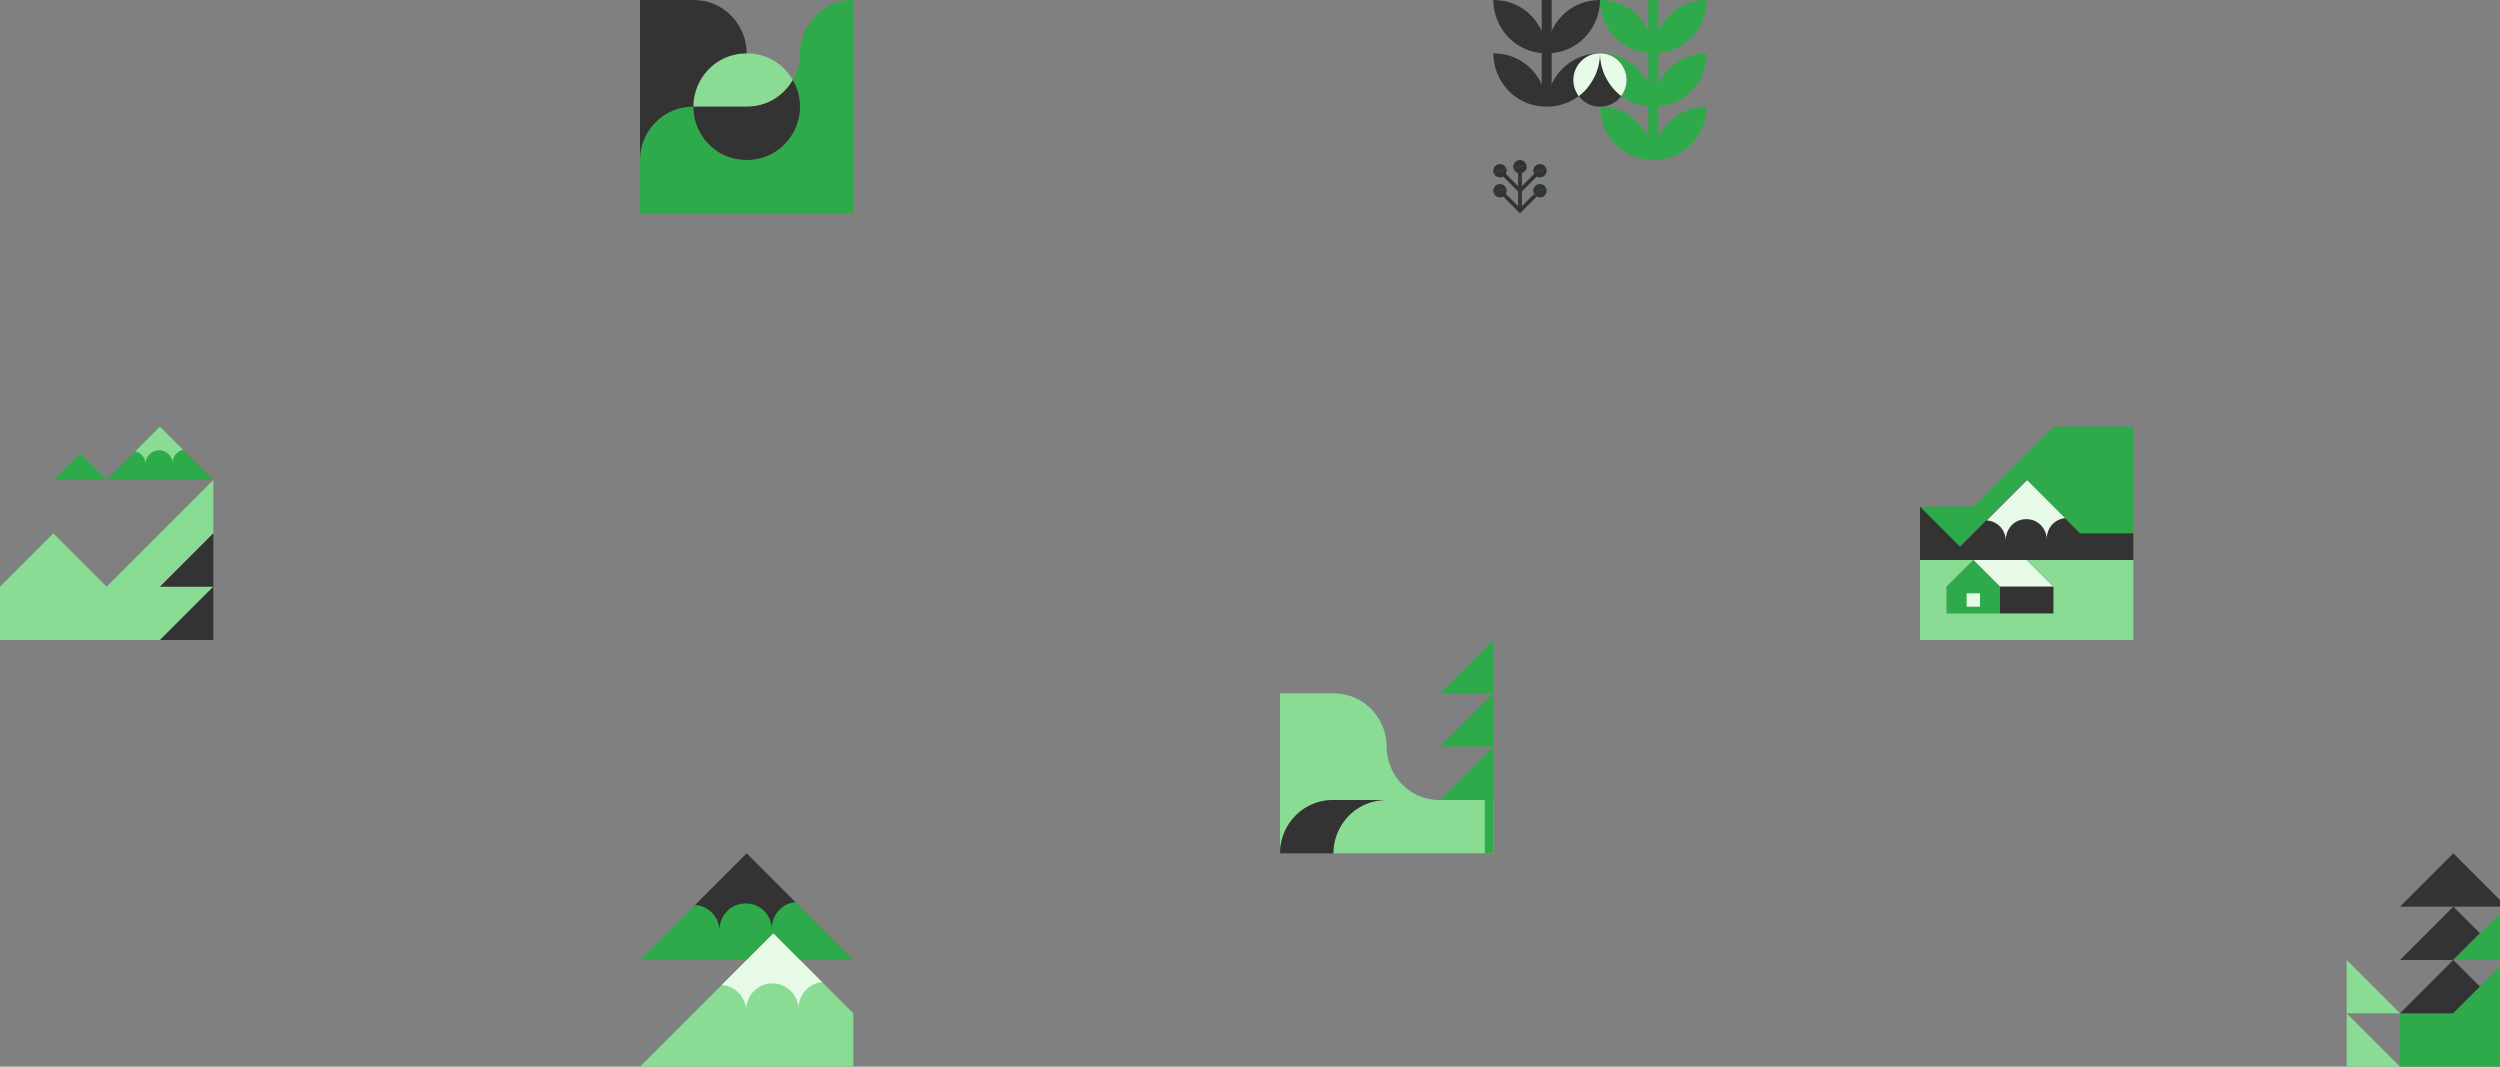 <svg width="375" height="160" viewBox="0 0 375 160" fill="none" xmlns="http://www.w3.org/2000/svg">
<rect x="0" y="0" width="375" height="160" fill="#808080" stroke="none"/>
<g clip-path="url(#clip0_55_6592)">
<g clip-path="url(#clip1_55_6592)">
<path d="M128 0V32H96V24C96 22.59 96.38 21.205 97.075 20C97.42 19.395 97.845 18.83 98.34 18.34C98.83 17.84 99.385 17.41 100 17.055C101.145 16.395 102.5 16 104 16C104 17.41 104.38 18.795 105.075 20C105.42 20.605 105.845 21.165 106.34 21.66C106.83 22.16 107.385 22.59 108 22.945C109.145 23.605 110.5 24 112 24C113.5 24 114.855 23.61 116 22.945C116.615 22.59 117.17 22.16 117.66 21.66C118.155 21.165 118.58 20.605 118.925 20C119.62 18.795 120 17.41 120 16C120 14.59 119.62 13.205 118.925 12C119.62 10.795 120 9.41 120 8C120 6.59 120.38 5.205 121.075 4C121.42 3.395 121.845 2.83 122.34 2.34C122.83 1.84 123.385 1.41 124 1.055C125.145 0.395 126.5 0 128 0Z" fill="#2EAA4A"/>
<path d="M118.925 12C118.58 12.605 118.155 13.165 117.66 13.66C117.17 14.16 116.615 14.59 116 14.945C114.855 15.605 113.5 16 112 16H104C104 14.59 104.38 13.205 105.075 12C105.42 11.395 105.845 10.83 106.34 10.34C106.83 9.84 107.385 9.41 108 9.055C109.145 8.395 110.5 8 112 8C113.5 8 114.855 8.39 116 9.055C116.615 9.41 117.17 9.84 117.66 10.34C118.155 10.835 118.58 11.395 118.925 12Z" fill="#8ADC94"/>
<path d="M112 8C110.5 8 109.145 8.39 108 9.055C107.385 9.41 106.83 9.84 106.34 10.34C105.845 10.835 105.42 11.395 105.075 12C104.38 13.205 104 14.59 104 16C102.5 16 101.145 16.39 100 17.055C99.385 17.41 98.83 17.84 98.34 18.34C97.845 18.835 97.42 19.395 97.075 20C96.38 21.205 96 22.59 96 24V0H104C105.5 0 106.855 0.39 108 1.055C108.615 1.41 109.17 1.84 109.66 2.34C110.155 2.835 110.58 3.395 110.925 4C111.62 5.205 112 6.59 112 8Z" fill="#333333"/>
<path d="M120 16C120 17.41 119.62 18.795 118.925 20C118.58 20.605 118.155 21.165 117.66 21.66C117.17 22.16 116.615 22.59 116 22.945C114.855 23.605 113.5 24 112 24C110.5 24 109.145 23.61 108 22.945C107.385 22.59 106.83 22.16 106.34 21.66C105.845 21.165 105.42 20.605 105.075 20C104.38 18.795 104 17.41 104 16H112C113.5 16 114.855 15.61 116 14.945C116.615 14.59 117.17 14.16 117.66 13.66C118.155 13.165 118.58 12.605 118.925 12C119.62 13.205 120 14.59 120 16Z" fill="#333333"/>
</g>
<g clip-path="url(#clip2_55_6592)">
<path d="M124 148L116 140L108 148L96 160H128V152L124 148Z" fill="#8ADC94"/>
<path d="M128 144H120L116 140L112 144H96L112 128L128 144Z" fill="#2EAA4A"/>
<path d="M110.695 148.81C110.945 149.05 111.16 149.32 111.34 149.61C111.7 150.195 111.905 150.865 111.925 151.56C111.905 150.865 112.07 150.185 112.395 149.58C112.555 149.28 112.755 148.995 112.995 148.745C113.23 148.495 113.495 148.275 113.795 148.09C114.35 147.75 115.01 147.535 115.745 147.515C116.48 147.495 117.15 147.665 117.725 147.975C118.035 148.14 118.315 148.345 118.56 148.585C118.81 148.825 119.025 149.095 119.205 149.385C119.565 149.97 119.77 150.64 119.79 151.335C119.77 150.64 119.935 149.96 120.26 149.355C120.42 149.055 120.62 148.77 120.86 148.52C121.095 148.27 121.36 148.05 121.66 147.865C122.135 147.57 122.695 147.38 123.31 147.32L116 140.01L108.245 147.765C108.835 147.8 109.38 147.955 109.855 148.21C110.165 148.375 110.445 148.58 110.69 148.82L110.695 148.81Z" fill="#E6FAE7"/>
<path d="M106.695 136.81C106.945 137.05 107.16 137.32 107.34 137.61C107.7 138.195 107.905 138.865 107.925 139.56C107.905 138.865 108.07 138.185 108.395 137.58C108.555 137.28 108.755 136.995 108.995 136.745C109.23 136.495 109.495 136.275 109.795 136.09C110.35 135.75 111.01 135.535 111.745 135.515C112.48 135.495 113.15 135.665 113.725 135.975C114.035 136.14 114.315 136.345 114.56 136.585C114.81 136.825 115.025 137.095 115.205 137.385C115.565 137.97 115.77 138.64 115.79 139.335C115.77 138.64 115.935 137.96 116.26 137.355C116.42 137.055 116.62 136.77 116.86 136.52C117.095 136.27 117.36 136.05 117.66 135.865C118.135 135.57 118.695 135.38 119.31 135.32L112 128L104.245 135.755C104.835 135.79 105.38 135.945 105.855 136.2C106.165 136.365 106.445 136.57 106.69 136.81H106.695Z" fill="#333333"/>
</g>
<g clip-path="url(#clip3_55_6592)">
<path d="M372 140L368 144H360L368 136L372 140Z" fill="#333333"/>
<path d="M376 136H360L368 128L376 136Z" fill="#333333"/>
<path d="M384 144H368L376 136L384 144Z" fill="#2EAA4A"/>
<path d="M360 160H352V152L360 160Z" fill="#8ADC94"/>
<path d="M384 160H360V152H376L384 160Z" fill="#2EAA4A"/>
<path d="M360 152H352V144L360 152Z" fill="#8ADC94"/>
<path d="M372 148L368 152H360L368 144L372 148Z" fill="#333333"/>
<path d="M384 152H368L376 144L384 152Z" fill="#2EAA4A"/>
</g>
<g clip-path="url(#clip4_55_6592)">
<path d="M224 112V120H216L218.34 117.665L220 116L224 112Z" fill="#2EAA4A"/>
<path d="M224 120V128H200C200 126.585 200.38 125.205 201.07 124C201.42 123.395 201.845 122.83 202.335 122.34C202.825 121.84 203.38 121.405 203.995 121.055C205.145 120.39 206.495 120 207.995 120H199.995C198.495 120 197.145 120.385 195.995 121.055C195.38 121.405 194.825 121.84 194.335 122.34C193.84 122.835 193.415 123.395 193.07 124C192.38 125.205 192 126.585 192 127.995V104H200C201.5 104 202.85 104.39 204 105.055C204.615 105.41 205.17 105.84 205.66 106.34C206.155 106.835 206.58 107.395 206.925 108C207.615 109.205 208 110.585 208 111.995V112.01C208 113.42 208.38 114.795 209.07 116.005C209.415 116.615 209.84 117.175 210.335 117.67C210.825 118.17 211.38 118.6 211.995 118.955C213.145 119.62 214.495 120.01 215.995 120.01H223.995L224 120Z" fill="#8ADC94"/>
<path d="M224 104V112H216L218.34 109.665L220 108L224 104Z" fill="#2EAA4A"/>
<path d="M224 96V104H216L218.34 101.665L220 100L224 96Z" fill="#2EAA4A"/>
<path d="M208 120C206.5 120 205.15 120.385 204 121.055C203.385 121.405 202.83 121.84 202.34 122.34C201.845 122.835 201.42 123.395 201.075 124C200.385 125.205 200.005 126.585 200.005 127.995L192.005 128C192.005 126.585 192.385 125.205 193.075 124C193.425 123.395 193.85 122.83 194.34 122.34C194.83 121.84 195.385 121.405 196 121.055C197.15 120.39 198.5 120 200 120H208Z" fill="#333333"/>
<path d="M224 120H222.72V128H224V120Z" fill="#2EAA4A"/>
</g>
<g clip-path="url(#clip5_55_6592)">
<path d="M232 8C230.5 8 229.15 7.61 228 6.95C227.39 6.6 226.83 6.17 226.34 5.67C225.85 5.17 225.42 4.6 225.08 4C224.38 2.79 224 1.41 224 0C225.5 0 226.85 0.39 228 1.05C228.62 1.4 229.17 1.83 229.66 2.34H229.67C230.16 2.84 230.58 3.4 230.92 4C231.62 5.2 232 6.58 232 8Z" fill="#333333"/>
<path d="M240 8C240 9.41 239.62 10.79 238.92 12C238.58 12.6 238.16 13.16 237.67 13.67C237.18 14.16 236.62 14.6 236 14.95C234.85 15.61 233.5 16 232 16C232 14.58 232.38 13.2 233.08 12C233.42 11.39 233.85 10.83 234.34 10.34C234.83 9.83 235.39 9.4 236 9.05C237.15 8.39 238.5 8 240 8Z" fill="#333333"/>
<path d="M240 0C240 1.41 239.62 2.79 238.92 4C238.58 4.6 238.16 5.16 237.67 5.67C237.18 6.16 236.62 6.6 236 6.95C234.85 7.61 233.5 8 232 8C232 6.58 232.38 5.2 233.08 4C233.42 3.39 233.85 2.83 234.34 2.34C234.83 1.83 235.39 1.4 236 1.05C237.15 0.39 238.5 0 240 0Z" fill="#333333"/>
<path d="M232 16C230.5 16 229.15 15.61 228 14.95C227.39 14.6 226.83 14.17 226.34 13.67C225.85 13.17 225.42 12.6 225.08 12C224.38 10.79 224 9.41 224 8C225.5 8 226.85 8.39 228 9.05C228.62 9.4 229.18 9.84 229.67 10.34C230.16 10.84 230.58 11.4 230.92 12C231.62 13.2 232 14.58 232 16Z" fill="#333333"/>
<path d="M232.75 0H231.25V15.83H232.75V0Z" fill="#333333"/>
<path d="M248 8C246.5 8 245.15 7.61 244 6.95C243.39 6.6 242.83 6.17 242.34 5.67C241.85 5.17 241.42 4.6 241.08 4C240.38 2.79 240 1.41 240 0C241.5 0 242.85 0.39 244 1.05C244.62 1.4 245.17 1.83 245.66 2.34H245.67C246.16 2.84 246.58 3.4 246.92 4C247.62 5.2 248 6.58 248 8Z" fill="#2EAA4A"/>
<path d="M256 8C256 9.41 255.62 10.79 254.92 12C254.58 12.6 254.16 13.16 253.67 13.67C253.18 14.16 252.62 14.6 252 14.95C250.85 15.61 249.5 16 248 16C248 14.58 248.38 13.2 249.08 12C249.42 11.39 249.85 10.83 250.34 10.34C250.83 9.83 251.39 9.4 252 9.05C253.15 8.39 254.5 8 256 8Z" fill="#2EAA4A"/>
<path d="M256 0C256 1.41 255.62 2.79 254.92 4C254.58 4.6 254.16 5.16 253.67 5.67C253.18 6.16 252.62 6.6 252 6.95C250.85 7.61 249.5 8 248 8C248 6.58 248.38 5.2 249.08 4C249.42 3.39 249.85 2.83 250.34 2.34C250.83 1.83 251.39 1.4 252 1.05C253.15 0.39 254.5 0 256 0Z" fill="#2EAA4A"/>
<path d="M248 16C246.5 16 245.15 15.61 244 14.95C243.39 14.6 242.83 14.17 242.34 13.67C241.85 13.17 241.42 12.6 241.08 12C240.38 10.79 240 9.41 240 8C241.5 8 242.85 8.39 244 9.05C244.62 9.4 245.18 9.84 245.67 10.34C246.16 10.84 246.58 11.4 246.92 12C247.62 13.2 248 14.58 248 16Z" fill="#2EAA4A"/>
<path d="M256 16C256 17.41 255.62 18.79 254.92 20C254.58 20.6 254.16 21.16 253.67 21.67C253.18 22.16 252.62 22.6 252 22.95C250.85 23.61 249.5 24 248 24C248 22.58 248.38 21.2 249.08 20C249.42 19.39 249.85 18.83 250.34 18.34C250.83 17.83 251.39 17.4 252 17.05C253.15 16.39 254.5 16 256 16Z" fill="#2EAA4A"/>
<path d="M248 24C246.5 24 245.15 23.61 244 22.95C243.39 22.6 242.83 22.17 242.34 21.67C241.85 21.17 241.42 20.6 241.08 20C240.38 18.79 240 17.41 240 16C241.5 16 242.85 16.39 244 17.05C244.62 17.4 245.18 17.84 245.67 18.34C246.16 18.84 246.58 19.4 246.92 20C247.62 21.2 248 22.58 248 24Z" fill="#2EAA4A"/>
<path d="M248.75 0H247.25V23.915H248.75V0Z" fill="#2EAA4A"/>
<path d="M244 12C244 12.705 243.81 13.395 243.46 14C243.29 14.3 243.08 14.58 242.835 14.835C242.59 15.08 242.31 15.3 242 15.475C241.425 15.805 240.75 16 240 16C239.25 16 238.575 15.805 238 15.475C237.695 15.3 237.415 15.085 237.17 14.835C236.92 14.58 236.71 14.3 236.54 14C236.19 13.395 236 12.705 236 12C236 11.295 236.19 10.605 236.54 10C236.71 9.7 236.925 9.415 237.17 9.17C237.415 8.915 237.695 8.7 238 8.525C238.575 8.195 239.25 8 240 8C240.75 8 241.425 8.195 242 8.525C242.31 8.7 242.585 8.915 242.83 9.17H242.835C243.08 9.42 243.29 9.7 243.46 10C243.81 10.605 244 11.295 244 12Z" fill="#333333"/>
<path d="M242.34 13.67C242.605 13.94 242.89 14.185 243.19 14.415C243.29 14.28 243.38 14.145 243.46 14C243.81 13.395 244 12.705 244 12C244 11.295 243.81 10.605 243.46 10C243.29 9.7 243.08 9.42 242.835 9.17H242.83C242.585 8.915 242.31 8.7 242 8.525C241.425 8.195 240.75 8 240 8C240 9.41 240.38 10.79 241.08 12C241.42 12.6 241.85 13.17 242.34 13.67Z" fill="#E6FAE7"/>
<path d="M240 8C239.25 8 238.575 8.195 238 8.525C237.695 8.7 237.415 8.915 237.17 9.17C236.925 9.415 236.71 9.7 236.54 10C236.19 10.605 236 11.295 236 12C236 12.705 236.19 13.395 236.54 14C236.62 14.145 236.715 14.28 236.81 14.415C237.115 14.185 237.405 13.935 237.67 13.67C238.16 13.16 238.58 12.6 238.92 12C239.62 10.79 240 9.41 240 8Z" fill="#E6FAE7"/>
<path d="M228.28 31.72L230.795 29.205L230.4 28.81L228.28 30.93V28.72L230.795 26.205L230.4 25.81L228.28 27.93V25.5H227.72V27.93L225.6 25.81L225.205 26.205L227.72 28.72V30.93L225.6 28.81L225.205 29.205L227.72 31.72L228 32L228.28 31.72Z" fill="#333333"/>
<path d="M231.865 28.105C231.82 28.18 231.77 28.25 231.705 28.315C231.645 28.375 231.575 28.43 231.495 28.475C231.35 28.56 231.185 28.605 230.995 28.605C230.805 28.605 230.64 28.655 230.495 28.735C230.42 28.78 230.35 28.835 230.285 28.895C230.225 28.955 230.17 29.025 230.125 29.105C230.04 28.955 229.99 28.78 229.99 28.605C229.99 28.43 230.04 28.255 230.125 28.105C230.17 28.03 230.22 27.96 230.285 27.895C230.345 27.835 230.415 27.78 230.495 27.735C230.64 27.65 230.81 27.605 230.995 27.605C231.18 27.605 231.35 27.655 231.495 27.735C231.57 27.78 231.64 27.835 231.705 27.895C231.765 27.955 231.82 28.025 231.865 28.105Z" fill="#2EAA4A"/>
<path d="M232 28.605C232 28.78 231.95 28.955 231.865 29.105C231.82 29.18 231.77 29.25 231.705 29.315C231.645 29.375 231.575 29.43 231.495 29.475C231.35 29.56 231.185 29.605 230.995 29.605C230.805 29.605 230.64 29.555 230.495 29.475C230.42 29.43 230.35 29.375 230.285 29.315C230.225 29.255 230.17 29.185 230.125 29.105C230.17 29.03 230.22 28.96 230.285 28.895C230.345 28.835 230.415 28.78 230.495 28.735C230.64 28.65 230.81 28.605 230.995 28.605C231.18 28.605 231.35 28.555 231.495 28.475C231.57 28.43 231.64 28.375 231.705 28.315C231.765 28.255 231.82 28.185 231.865 28.105C231.95 28.255 232 28.43 232 28.605Z" fill="#2EAA4A"/>
<path d="M228.865 24.5C228.82 24.575 228.77 24.645 228.705 24.71C228.645 24.77 228.575 24.825 228.495 24.87C228.35 24.955 228.185 25 227.995 25C227.805 25 227.64 25.05 227.495 25.13C227.42 25.175 227.35 25.23 227.285 25.29C227.225 25.35 227.17 25.42 227.125 25.5C227.04 25.35 226.99 25.175 226.99 25C226.99 24.825 227.04 24.65 227.125 24.5C227.17 24.425 227.22 24.355 227.285 24.29C227.345 24.23 227.415 24.175 227.495 24.13C227.64 24.045 227.81 24 227.995 24C228.18 24 228.35 24.05 228.495 24.13C228.57 24.175 228.64 24.23 228.705 24.29C228.765 24.35 228.82 24.42 228.865 24.5Z" fill="#333333"/>
<path d="M229 25C229 25.175 228.95 25.35 228.865 25.5C228.82 25.575 228.77 25.645 228.705 25.71C228.645 25.77 228.575 25.825 228.495 25.87C228.35 25.955 228.185 26 227.995 26C227.805 26 227.64 25.95 227.495 25.87C227.42 25.825 227.35 25.77 227.285 25.71C227.225 25.65 227.17 25.58 227.125 25.5C227.17 25.425 227.22 25.355 227.285 25.29C227.345 25.23 227.415 25.175 227.495 25.13C227.64 25.045 227.81 25 227.995 25C228.18 25 228.35 24.95 228.495 24.87C228.57 24.825 228.64 24.77 228.705 24.71C228.765 24.65 228.82 24.58 228.865 24.5C228.95 24.65 229 24.825 229 25Z" fill="#333333"/>
<path d="M231.865 28.105C231.82 28.18 231.77 28.25 231.705 28.315C231.645 28.375 231.575 28.43 231.495 28.475C231.35 28.56 231.185 28.605 230.995 28.605C230.805 28.605 230.64 28.655 230.495 28.735C230.42 28.78 230.35 28.835 230.285 28.895C230.225 28.955 230.17 29.025 230.125 29.105C230.04 28.955 229.99 28.78 229.99 28.605C229.99 28.43 230.04 28.255 230.125 28.105C230.17 28.03 230.22 27.96 230.285 27.895C230.345 27.835 230.415 27.78 230.495 27.735C230.64 27.65 230.81 27.605 230.995 27.605C231.18 27.605 231.35 27.655 231.495 27.735C231.57 27.78 231.64 27.835 231.705 27.895C231.765 27.955 231.82 28.025 231.865 28.105Z" fill="#333333"/>
<path d="M232 28.605C232 28.78 231.95 28.955 231.865 29.105C231.82 29.18 231.77 29.25 231.705 29.315C231.645 29.375 231.575 29.43 231.495 29.475C231.35 29.56 231.185 29.605 230.995 29.605C230.805 29.605 230.64 29.555 230.495 29.475C230.42 29.43 230.35 29.375 230.285 29.315C230.225 29.255 230.17 29.185 230.125 29.105C230.17 29.03 230.22 28.96 230.285 28.895C230.345 28.835 230.415 28.78 230.495 28.735C230.64 28.65 230.81 28.605 230.995 28.605C231.18 28.605 231.35 28.555 231.495 28.475C231.57 28.43 231.64 28.375 231.705 28.315C231.765 28.255 231.82 28.185 231.865 28.105C231.95 28.255 232 28.43 232 28.605Z" fill="#333333"/>
<path d="M225.865 28.105C225.82 28.18 225.77 28.25 225.705 28.315C225.645 28.375 225.575 28.43 225.495 28.475C225.35 28.56 225.185 28.605 224.995 28.605C224.805 28.605 224.64 28.655 224.495 28.735C224.42 28.78 224.35 28.835 224.285 28.895C224.225 28.955 224.17 29.025 224.125 29.105C224.04 28.955 223.99 28.78 223.99 28.605C223.99 28.43 224.04 28.255 224.125 28.105C224.17 28.03 224.22 27.96 224.285 27.895C224.345 27.835 224.415 27.78 224.495 27.735C224.64 27.65 224.81 27.605 224.995 27.605C225.18 27.605 225.35 27.655 225.495 27.735C225.57 27.78 225.64 27.835 225.705 27.895C225.765 27.955 225.82 28.025 225.865 28.105Z" fill="#333333"/>
<path d="M226 28.605C226 28.78 225.95 28.955 225.865 29.105C225.82 29.18 225.77 29.25 225.705 29.315C225.645 29.375 225.575 29.43 225.495 29.475C225.35 29.56 225.185 29.605 224.995 29.605C224.805 29.605 224.64 29.555 224.495 29.475C224.42 29.43 224.35 29.375 224.285 29.315C224.225 29.255 224.17 29.185 224.125 29.105C224.17 29.03 224.22 28.96 224.285 28.895C224.345 28.835 224.415 28.78 224.495 28.735C224.64 28.65 224.81 28.605 224.995 28.605C225.18 28.605 225.35 28.555 225.495 28.475C225.57 28.43 225.64 28.375 225.705 28.315C225.765 28.255 225.82 28.185 225.865 28.105C225.95 28.255 226 28.43 226 28.605Z" fill="#333333"/>
<path d="M231.865 25.105C231.82 25.18 231.77 25.25 231.705 25.315C231.645 25.375 231.575 25.43 231.495 25.475C231.35 25.56 231.185 25.605 230.995 25.605C230.805 25.605 230.64 25.655 230.495 25.735C230.42 25.78 230.35 25.835 230.285 25.895C230.225 25.955 230.17 26.025 230.125 26.105C230.04 25.955 229.99 25.78 229.99 25.605C229.99 25.43 230.04 25.255 230.125 25.105C230.17 25.03 230.22 24.96 230.285 24.895C230.345 24.835 230.415 24.78 230.495 24.735C230.64 24.65 230.81 24.605 230.995 24.605C231.18 24.605 231.35 24.655 231.495 24.735C231.57 24.78 231.64 24.835 231.705 24.895C231.765 24.955 231.82 25.025 231.865 25.105Z" fill="#333333"/>
<path d="M232 25.605C232 25.78 231.95 25.955 231.865 26.105C231.82 26.18 231.77 26.25 231.705 26.315C231.645 26.375 231.575 26.43 231.495 26.475C231.35 26.56 231.185 26.605 230.995 26.605C230.805 26.605 230.64 26.555 230.495 26.475C230.42 26.43 230.35 26.375 230.285 26.315C230.225 26.255 230.17 26.185 230.125 26.105C230.17 26.03 230.22 25.96 230.285 25.895C230.345 25.835 230.415 25.78 230.495 25.735C230.64 25.65 230.81 25.605 230.995 25.605C231.18 25.605 231.35 25.555 231.495 25.475C231.57 25.43 231.64 25.375 231.705 25.315C231.765 25.255 231.82 25.185 231.865 25.105C231.95 25.255 232 25.43 232 25.605Z" fill="#333333"/>
<path d="M225.865 25.105C225.82 25.18 225.77 25.25 225.705 25.315C225.645 25.375 225.575 25.43 225.495 25.475C225.35 25.56 225.185 25.605 224.995 25.605C224.805 25.605 224.64 25.655 224.495 25.735C224.42 25.78 224.35 25.835 224.285 25.895C224.225 25.955 224.17 26.025 224.125 26.105C224.04 25.955 223.99 25.78 223.99 25.605C223.99 25.43 224.04 25.255 224.125 25.105C224.17 25.03 224.22 24.96 224.285 24.895C224.345 24.835 224.415 24.78 224.495 24.735C224.64 24.65 224.81 24.605 224.995 24.605C225.18 24.605 225.35 24.655 225.495 24.735C225.57 24.78 225.64 24.835 225.705 24.895C225.765 24.955 225.82 25.025 225.865 25.105Z" fill="#333333"/>
<path d="M226 25.605C226 25.78 225.95 25.955 225.865 26.105C225.82 26.18 225.77 26.25 225.705 26.315C225.645 26.375 225.575 26.43 225.495 26.475C225.35 26.56 225.185 26.605 224.995 26.605C224.805 26.605 224.64 26.555 224.495 26.475C224.42 26.43 224.35 26.375 224.285 26.315C224.225 26.255 224.17 26.185 224.125 26.105C224.17 26.03 224.22 25.96 224.285 25.895C224.345 25.835 224.415 25.78 224.495 25.735C224.64 25.65 224.81 25.605 224.995 25.605C225.18 25.605 225.35 25.555 225.495 25.475C225.57 25.43 225.64 25.375 225.705 25.315C225.765 25.255 225.82 25.185 225.865 25.105C225.95 25.255 226 25.43 226 25.605Z" fill="#333333"/>
</g>
<g clip-path="url(#clip6_55_6592)">
<path d="M32 72H16L20 68L21.66 66.34L24 64L28 68L29.66 69.66L32 72Z" fill="#2EAA4A"/>
<path d="M16 72H8L12 68L13.66 69.66L16 72Z" fill="#2EAA4A"/>
<path d="M24 88H32L29.66 90.34L28 92L24 96H0V88L4 84L5.66 82.34L8 80L12 84L13.66 85.66L16 88L20 84L21.66 82.34L24 80L28 76L29.66 74.34L32 72V80L29.66 82.34L28 84L24 88Z" fill="#8ADC94"/>
<path d="M21.22 68.21C21.35 68.33 21.46 68.47 21.55 68.62C21.735 68.92 21.84 69.265 21.85 69.62C21.84 69.265 21.925 68.91 22.09 68.6C22.175 68.445 22.275 68.3 22.395 68.17C22.515 68.04 22.655 67.925 22.805 67.835C23.09 67.66 23.43 67.55 23.81 67.54C24.19 67.53 24.535 67.615 24.83 67.775C24.99 67.86 25.135 67.965 25.26 68.09C25.39 68.21 25.5 68.35 25.59 68.5C25.775 68.8 25.88 69.145 25.89 69.5C25.88 69.145 25.965 68.79 26.13 68.48C26.215 68.325 26.315 68.18 26.435 68.05C26.555 67.92 26.695 67.805 26.845 67.715C27.03 67.6 27.24 67.52 27.465 67.47L23.99 63.995L21.65 66.335L20.27 67.715C20.45 67.755 20.62 67.815 20.775 67.9C20.935 67.985 21.08 68.09 21.205 68.215L21.22 68.21Z" fill="#8ADC94"/>
<path d="M24 96H32V88L24 96Z" fill="#333333"/>
<path d="M24 88H32V80L24 88Z" fill="#333333"/>
</g>
<g clip-path="url(#clip7_55_6592)">
<path d="M320 64V80H312L310 78L309.17 77.17L308 76L306 74L305.17 73.17L304 72L305.17 70.83L306 70L306.835 69.17L308 68V64H320Z" fill="#2EAA4A"/>
<path d="M308 64V68L306.835 69.17L306 70L305.17 70.83L304 72L302.835 73.17L302 74L301.17 74.83L300 76L298.835 77.17L298 78L297.17 78.83L296 80L294.835 81.17L294 82L293.17 81.17L292 80L290 78L289.17 77.17L288 76H296L297.17 74.83L298 74L298.83 73.17H298.835L300 72L301.17 70.83L302 70L302.835 69.17L304 68L305.17 66.83L306 66L306.835 65.17L308 64Z" fill="#2EAA4A"/>
<path d="M320 80V84H288V76L289.17 77.17L290 78L292 80L293.17 81.17L294 82L294.835 81.17L296 80L297.17 78.83L298 78L298.835 77.17L300 76L301.17 74.83L302 74L302.835 73.17L304 72L305.17 73.17L306 74L308 76L309.17 77.17L310 78L312 80H320Z" fill="#333333"/>
<path d="M308 88H300L298 86L297.17 85.17L296 84H304L305.17 85.17L306 86L308 88Z" fill="#E6FAE7"/>
<path d="M320 84V96H288V84H296L294.835 85.17L294 86L293.17 86.83L292 88V92H308V88L306 86L305.17 85.17L304 84H320Z" fill="#8ADC94"/>
<path d="M300 88V92H292V88L293.17 86.83L294 86L294.835 85.17L296 84L297.17 85.17L298 86L300 88Z" fill="#2EAA4A"/>
<path d="M308 88H300V92H308V88Z" fill="#333333"/>
<path d="M299.91 78.88C300.105 79.065 300.275 79.275 300.415 79.505C300.695 79.96 300.855 80.485 300.875 81.03C300.86 80.49 300.99 79.955 301.24 79.485C301.365 79.25 301.525 79.03 301.705 78.83C301.89 78.635 302.095 78.46 302.33 78.32C302.765 78.055 303.28 77.89 303.855 77.87C304.43 77.855 304.955 77.985 305.4 78.23C305.64 78.36 305.86 78.52 306.055 78.705C306.25 78.89 306.42 79.1 306.56 79.33C306.84 79.785 307 80.31 307.02 80.855C307.005 80.315 307.135 79.78 307.385 79.31C307.51 79.075 307.67 78.855 307.85 78.655C308.035 78.46 308.24 78.285 308.475 78.145C308.85 77.915 309.285 77.77 309.765 77.72L304.055 72.01L298 78.065C298.46 78.095 298.885 78.215 299.26 78.415C299.5 78.545 299.72 78.705 299.915 78.89L299.91 78.88Z" fill="#E6FAE7"/>
<path d="M297 91V89H295V91H297Z" fill="#E6FAE7"/>
</g>
</g>
<defs>
<clipPath id="clip0_55_6592">
<rect width="375" height="160" fill="white"/>
</clipPath>
<clipPath id="clip1_55_6592">
<rect width="32" height="32" fill="white" transform="translate(96)"/>
</clipPath>
<clipPath id="clip2_55_6592">
<rect width="32" height="32" fill="white" transform="translate(96 128)"/>
</clipPath>
<clipPath id="clip3_55_6592">
<rect width="32" height="32" fill="white" transform="translate(352 128)"/>
</clipPath>
<clipPath id="clip4_55_6592">
<rect width="32" height="32" fill="white" transform="translate(192 96)"/>
</clipPath>
<clipPath id="clip5_55_6592">
<rect width="32" height="32" fill="white" transform="translate(224)"/>
</clipPath>
<clipPath id="clip6_55_6592">
<rect width="32" height="32" fill="white" transform="translate(0 64)"/>
</clipPath>
<clipPath id="clip7_55_6592">
<rect width="32" height="32" fill="white" transform="translate(288 64)"/>
</clipPath>
</defs>
</svg>
